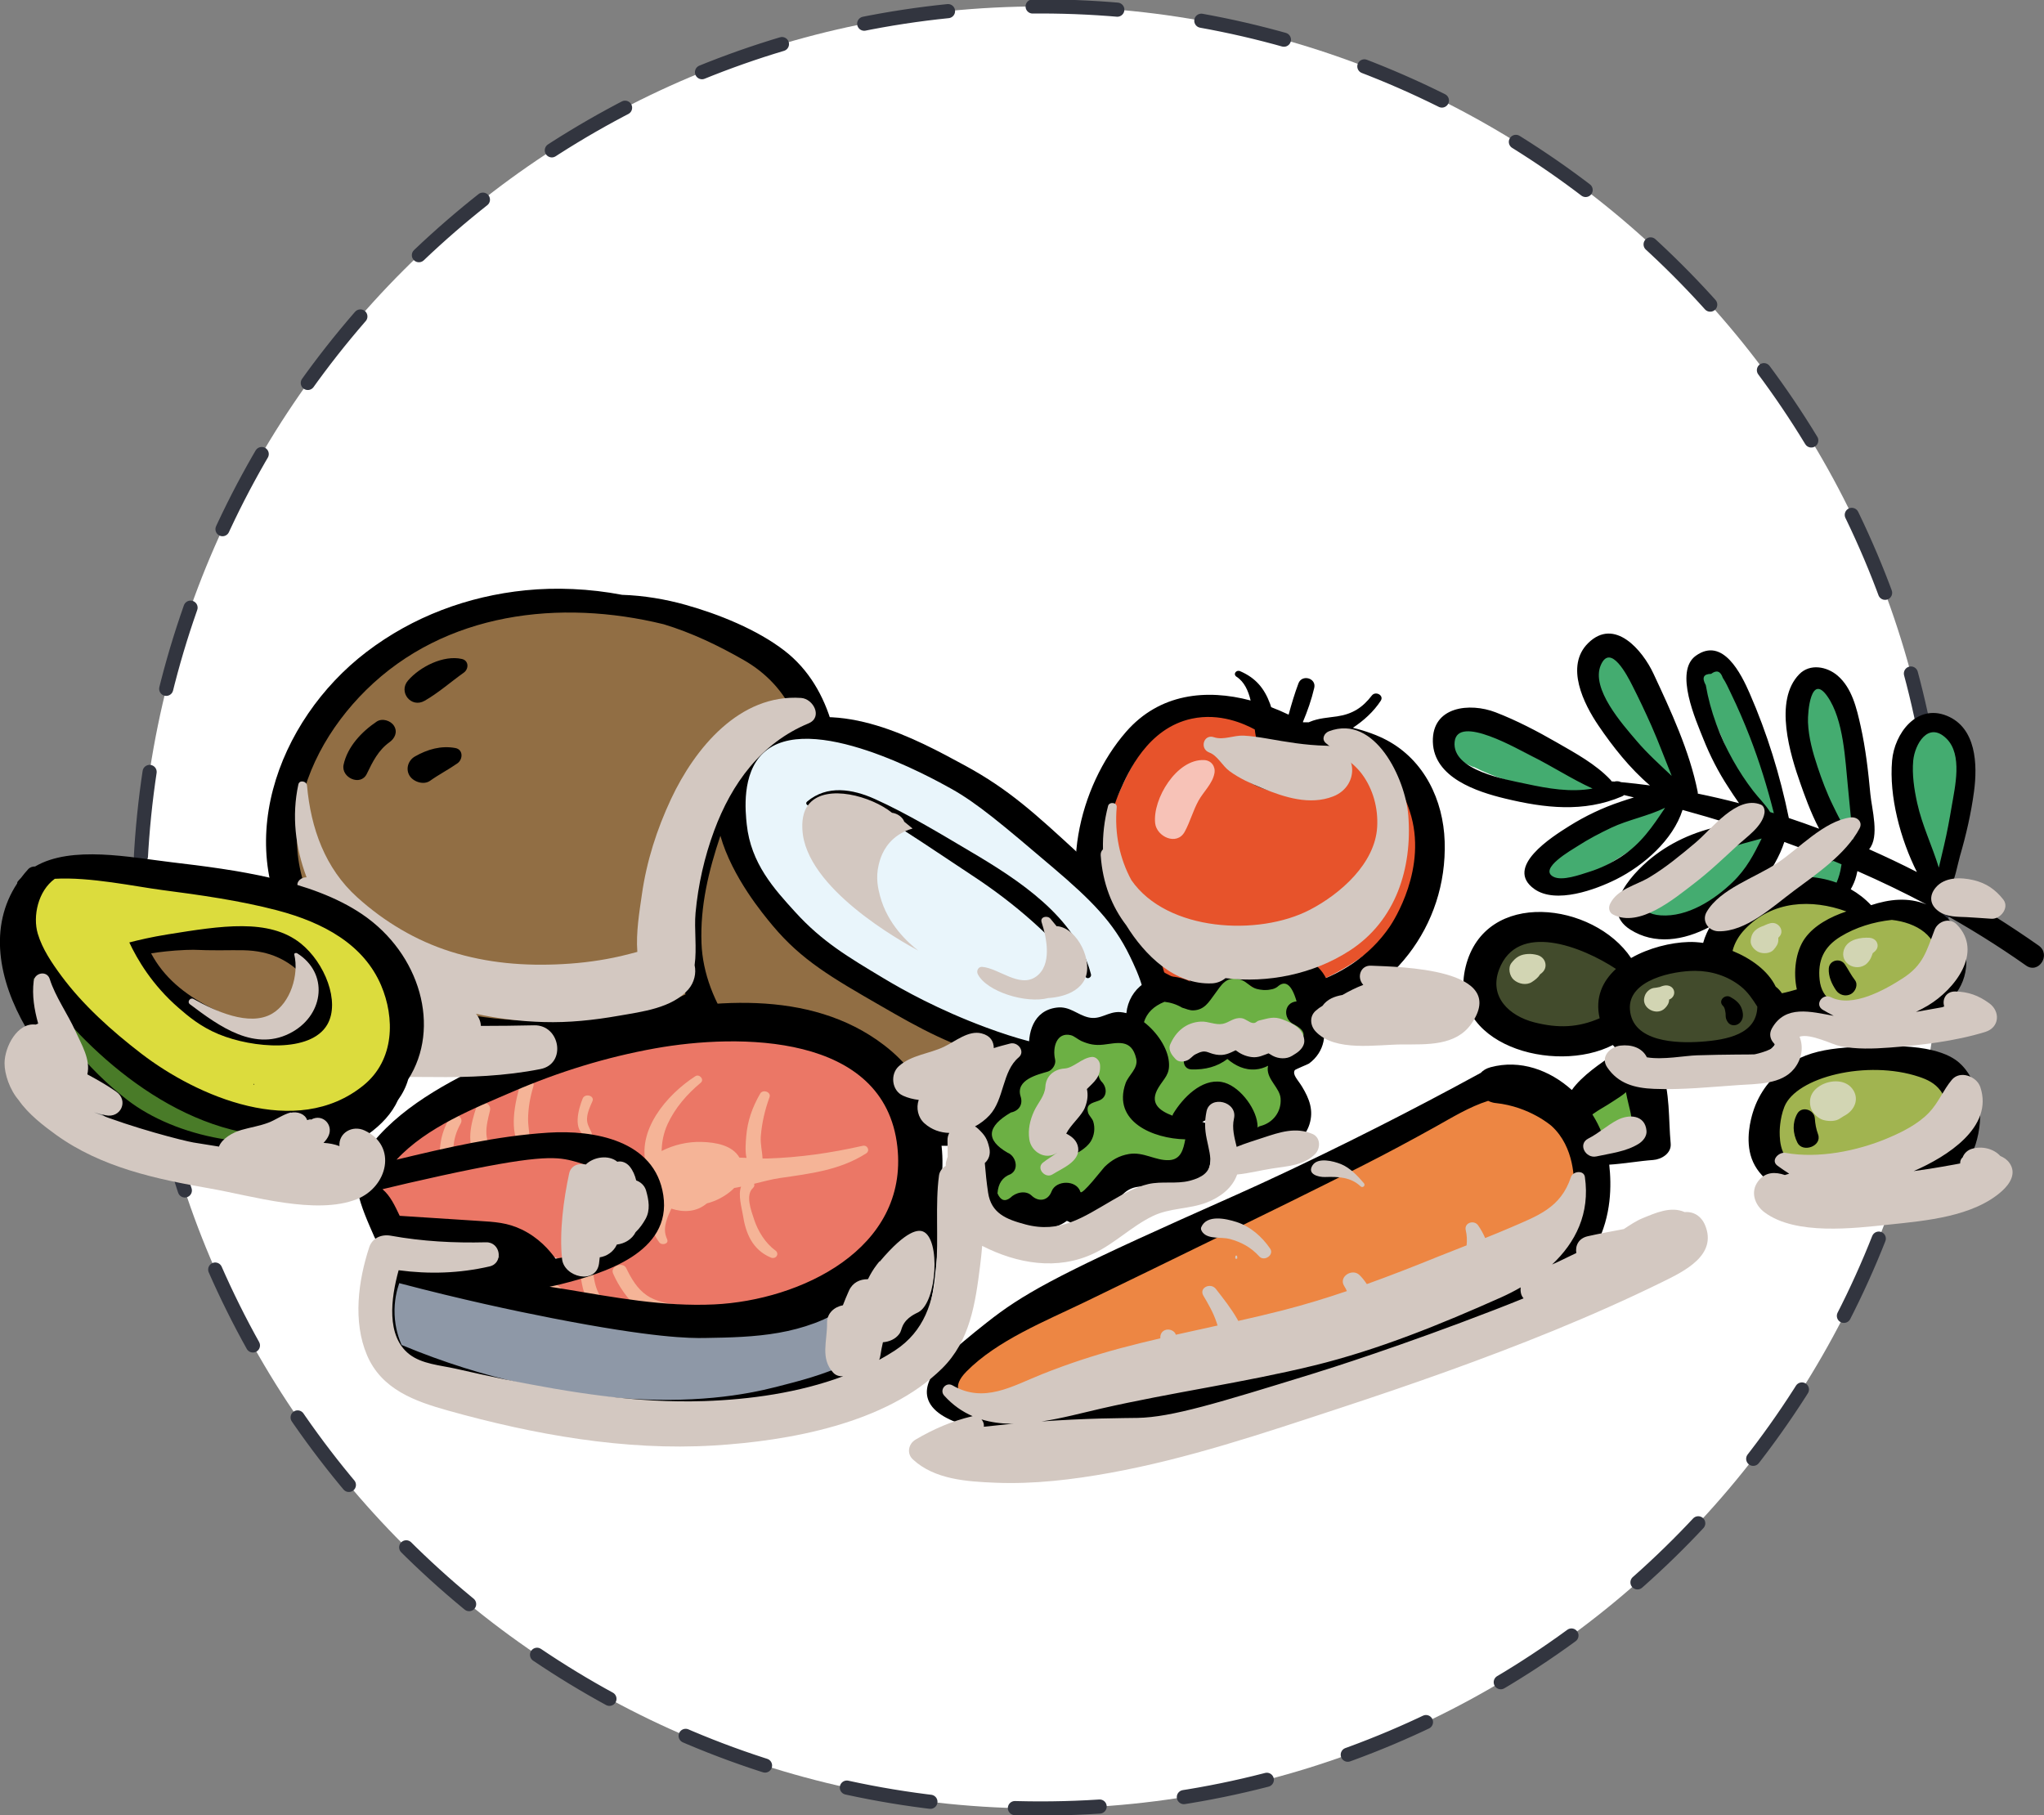 <?xml version="1.0" encoding="UTF-8"?>
<!-- Created with Inkscape (http://www.inkscape.org/) -->
<svg width="183.84mm" height="163.25mm" version="1.1" viewBox="0 0 183.84 163.25" xmlns="http://www.w3.org/2000/svg">
 <rect x="0" y="0" width="183.84" height="163.25" fill="#808080" stroke="none"/>
 <defs>
  <clipPath id="clipPath1450">
   <path d="m1077.9 702.78h138.59v-96.67h-138.59z"/>
  </clipPath>
  <clipPath id="clipPath1466">
   <path d="m1099.9 617.41h244.75v-105.42h-244.75z"/>
  </clipPath>
  <clipPath id="clipPath1482">
   <path d="m1151.5 585.66h22.31v-30.362h-22.31z"/>
  </clipPath>
  <clipPath id="clipPath1498">
   <path d="m1270.7 611.26h18.15v-30.22h-18.15z"/>
  </clipPath>
  <clipPath id="clipPath1514">
   <path d="m1306.6 621.25h34.34v-11.169h-34.34z"/>
  </clipPath>
  <clipPath id="clipPath1530">
   <path d="m1213 678.42h29.56v-40.066h-29.56z"/>
  </clipPath>
  <clipPath id="clipPath1546">
   <path d="m1257.6 646.97h28.02v-21.077h-28.02z"/>
  </clipPath>
  <clipPath id="clipPath1562">
   <path d="m1289.1 694.98h78.53v-64.993h-78.53z"/>
  </clipPath>
  <clipPath id="clipPath1578">
   <path d="m1315.2 693.14h37.84v-16.504h-37.84z"/>
  </clipPath>
  <clipPath id="clipPath1594">
   <path d="m1240.2 581.91h203.53v-79.227h-203.53z"/>
  </clipPath>
  <clipPath id="clipPath1610">
   <path d="m1342.6 584.9h13.64v-6.784h-13.64z"/>
  </clipPath>
  <clipPath id="clipPath1626">
   <path d="m1314.6 570.1h17.88v-10.168h-17.88z"/>
  </clipPath>
  <clipPath id="clipPath1642">
   <path d="m1323.3 560.65h0.53v-0.84h-0.53z"/>
  </clipPath>
  <clipPath id="clipPath1658">
   <path d="m1411.9 596.07h16.14v-10.231h-16.14z"/>
  </clipPath>
  <clipPath id="clipPath1674">
   <path d="m1455.5 606.67h65.88v-39.166h-65.88z"/>
  </clipPath>
  <clipPath id="clipPath1690">
   <path d="m1417.5 645.98h99.92v-42.923h-99.92z"/>
  </clipPath>
  <clipPath id="clipPath1706">
   <path d="m1500.6 656.77h18.91v-10.304h-18.91z"/>
  </clipPath>
  <clipPath id="clipPath1722">
   <path d="m1443 672.31h39.67v-29.033h-39.67z"/>
  </clipPath>
  <clipPath id="clipPath1738">
   <path d="m1418.6 675.99h39.61v-29.338h-39.61z"/>
  </clipPath>
  <clipPath id="clipPath1754">
   <path d="m1342.6 634.51h42.87v-20.439h-42.87z"/>
  </clipPath>
  <clipPath id="clipPath1794">
   <path d="m1056.6 637.74h33.12v-22.056h-33.12z"/>
  </clipPath>
  <clipPath id="clipPath1810">
   <path d="m1009.8 632.52h96.98v-59.103h-96.98z"/>
  </clipPath>
 </defs>
 <g transform="translate(-225.91 -100.17)">
  <g transform="matrix(.353 0 0 -.353 400.54 181.79)">
   <path d="m0 0c0-126.8-102.79-229.58-229.58-229.58-126.79 0-229.58 102.78-229.58 229.58 0 126.79 102.78 229.58 229.58 229.58 126.79 0 229.58-102.79 229.58-229.58" fill="#fff"/>
   <path d="m0 0c0-126.8-102.79-229.58-229.58-229.58-126.79 0-229.58 102.78-229.58 229.58 0 126.79 102.78 229.58 229.58 229.58 126.79 0 229.58-102.79 229.58-229.58z" fill="none" stroke="#32353f" stroke-dasharray="21.6, 21.6" stroke-linecap="round" stroke-linejoin="round" stroke-miterlimit="10" stroke-width="3.6"/>
  </g>
  <g transform="matrix(.353 0 0 -.353 353.29 180.36)">
   <path d="m0 0c1.635 4.344 1.903 8.543 1.924 8.9 0.122 2.17 0.38 7.918-2.647 13.95-3.248 6.475-8.5 9.721-13.216 12.638-3.257 2.016-6.172 3.722-9.442 4.529-9.728 2.425-21.954 6.231-32.056 5.049-10.758-1.262-16.026-10.348-20.062-19.415-1.972-4.421-8.459-16.63-3.274-30.538 5.399-14.456 19.089-19.692 22.484-20.853 14.025-4.799 26.137 0.556 32.363 3.306 2.364 1.05 18.68 8.498 23.926 22.434" fill="#e7532b"/>
  </g>
  <g transform="matrix(.353 0 0 -.353 334.7 189.1)">
   <path d="m0 0c-4.028 0.902-12.28 2.747-18.763 9.862-10.729 11.788-8.893 29.582-4.054 40.571 2.046 4.646 7.021 15.941 18.251 18.366 7.23 1.562 13.474-1.331 16.084-2.744 0.031-0.267 0.066-0.532 0.103-0.78 0.38-2.479 0.858-4.837 1.829-6.943-2.044 0.519-4.065 1.191-5.9 2-2.132 0.938-4.315-1.138-2.636-3.133 2.995-3.578 6.714-6.007 11.347-6.919 4.082-0.8 8.845-1.513 11.714 2.032 1.017 1.253 0.124 3.162-1.055 3.897-1.076 0.672-2.21 0.941-3.369 1.051 0.862 0.997 1.647 2.069 2.587 3.01 1.793 0.374 9.297 1.737 16.202-2.777 5.768-3.775 7.726-9.446 8.659-12.268 4.752-14.431-4.261-28.18-5.054-29.345-10.422-15.398-31.035-19.21-45.945-15.88m59.899 37.547c-0.344 10.513-5.187 20.675-14.74 25.773-2.406 1.286-5.417 2.368-8.646 3.168 2.772 1.834 5.256 4.074 7.094 6.877 0.915 1.392-1.319 2.573-2.269 1.338-2.387-3.104-4.941-4.718-8.822-5.303-2.452-0.366-4.717-0.434-7.036-1.421-0.06-0.03-0.127-0.061-0.189-0.087-0.471 0-0.95 0.011-1.419-6e-3 -0.034 0.017-0.071 0.039-0.105 0.057 1.186 2.821 2.202 5.709 2.902 8.716 0.58 2.498-3.126 3.523-4.022 1.15-0.978-2.612-1.775-5.285-2.506-7.978-1.449 0.7-2.941 1.332-4.445 1.909-0.087 0.277-0.169 0.553-0.273 0.829-1.478 4.005-3.668 6.61-7.634 8.339-1.006 0.436-1.908-0.775-0.904-1.429 1.967-1.276 2.977-3.542 3.574-6.038-11.314 3.009-23.217 1.779-31.715-7.955-12.199-13.978-17.737-37.933-7.662-54.374 11.076-18.056 34.754-23.866 54.404-18.778 20.675 5.352 35.118 23.506 34.413 45.213"/>
  </g>
  <g transform="matrix(.353 0 0 -.353 335.14 169.71)">
   <path d="m0 0c0.303 1.732-0.816 3.25-2.638 3.334-6.992 0.316-13.155-9.912-12.471-16.1 0.377-3.427 5.524-5.84 7.534-2.159 1.388 2.541 2.102 5.343 3.496 7.876 1.272 2.312 3.616 4.389 4.079 7.049" fill="#f7c2b7"/>
  </g>
  <g transform="matrix(.353 0 0 -.353 292.42 158.49)">
   <path d="m0 0c-21.082 14.903-52.825 14.027-75.987 4.794-21.596-8.609-40.71-29.472-39.035-54.075 0.87-12.77 6.944-25.098 17.35-32.715 2.729-1.999 5.73-3.577 8.893-4.868 8.548-13.59 31.353-11.619 45.382-9.825 9.056 1.16 17.948 3.466 26.21 7.101 0.985-0.174 2.012-0.147 3.016 0.146 8.692 2.527 15.687 7.882 20.243 15.666 1.959 2.224 3.633 4.493 4.901 6.574 13.547 22.208 10.857 51.773-10.973 67.202" fill="#916e44"/>
  </g>
  <g transform="matrix(.353 0 0 -.353 285.13 190.56)">
   <path d="m0 0c-13.219-3.941-28.271-4.876-41.95-3.406-13.532 1.445-26.762 6.381-36.668 15.908-8.959 8.6-14.37 20.28-13.377 32.83 1.046 13.308 8.13 25.65 17.493 34.89 20.146 19.877 49.401 23.259 75.855 16.777 7.158-2.175 13.827-5.374 20.334-9.091 11.977-6.836 16.572-18.739 16.374-32.146-0.345-23.56-14.559-48.757-38.061-55.762m32.124 90.264c-6.978 5.384-16.773 9.33-25.237 11.694-5.026 1.41-10.617 2.368-16.149 2.544-8.3 1.591-16.866 1.936-24.606 1.153-14.726-1.483-28.728-6.712-40.511-15.705-22.968-17.528-35.036-50.742-16.617-75.824 19.365-26.362 54.776-29.61 84.694-24.28 29.336 5.227 49.16 29.685 52.24 58.823 1.558 14.7-1.448 32.058-13.814 41.595"/>
  </g>
  <g transform="matrix(.353 0 0 -.353 267.45 159.44)">
   <path d="m0 0c-4.675 1.062-10.684-1.982-13.725-5.505-2.51-2.893 0.787-7.114 4.23-5.154 3.487 1.99 6.697 4.831 9.979 7.164 1.316 0.933 1.332 3.08-0.484 3.495"/>
  </g>
  <g transform="matrix(.353 0 0 -.353 266.86 167.45)">
   <path d="m0 0c-3.657 0.662-7.086-0.331-10.284-2.153-1.71-0.977-2.436-3.186-1.366-4.904 0.97-1.574 3.597-2.446 5.221-1.294 2.25 1.606 4.707 2.856 6.967 4.443 1.43 1.002 1.527 3.528-0.538 3.908"/>
  </g>
  <g transform="matrix(.353 0 0 -.353 261.35 165.46)">
   <path d="m0 0c-0.842 1.361-3.022 2.035-4.426 1.092-3.788-2.545-7.437-6.372-8.427-10.98-0.708-3.294 4.331-5.59 5.91-2.344 1.49 3.075 2.914 6.02 5.781 8.069 1.357 0.966 2.134 2.599 1.162 4.163"/>
  </g>
  <g transform="matrix(.353 0 0 -.353 324.56 195.11)">
   <path d="m0 0c-3.962 0.522-7.911-0.195-11.797-1.083-7.378 3.64-14.39 7.532-22.09 10.602-7.984 3.179-16.298 5.842-23.997 9.687-13.397 6.695-23.597 21.453-32.038 33.199-0.074 0.099-0.148 0.164-0.22 0.253 3e-3 0.024 3e-3 0.045 0.011 0.067 1.171 6.963-9.077 9.717-11.179 2.895-0.367-1.187-0.591-2.397-0.754-3.601-4.267-22.407-0.33-46.477 19.989-59.971 9.348-6.213 20.691-8.848 31.794-9.179 6.361-0.187 12.66 0.453 18.921 1.518 10.154-5.667 23.55 2.721 32.422 7.957 2.952 1.741 2.889 7.142-1.062 7.656" fill="#916e44"/>
  </g>
  <g transform="matrix(.353 0 0 -.353 328.26 185.76)">
   <path d="m0 0c-2.667 5.72-5.592 11.266-9.547 16.207-8.186 10.217-20.916 16.204-31.576 23.493-7.595 5.195-19.554 14.072-30.136 14.028-4.646 2.242-9.652 3.472-15.031 2.716-11.423-1.608-18.397-11.461-15.919-22.782 2.31-10.533 11.98-21.287 19.179-28.972 16.299-17.405 40.026-24.68 62.442-30.454 9.715-2.501 24.988-3.332 25.719 10.618 0.275 5.3-2.97 10.517-5.131 15.146" fill="#e9f5fb"/>
  </g>
  <g transform="matrix(.353 0 0 -.353 314.87 200.36)">
   <path d="m0 0c-7.742-1.476-16.082-0.74-23.838 0.333-8.027 1.107-16.2 2.911-23.618 6.245-13.754 6.179-25.25 21.662-25.819 36.896-0.365 9.542 1.844 18.567 4.814 27.392 2.986-10.525 10.921-20.018 13.31-22.88 7.395-8.84 15.069-13.257 27.643-20.503 9.44-5.433 18.431-10.619 31.347-13.739 5.498-1.329 13.7-3.312 21.43-3.545-1.069-0.596-2.144-1.182-3.228-1.75-6.919-3.63-14.318-6.965-22.041-8.449m-9.703 82.891c6.711-3.734 13.153-9.213 26.035-20.164 9.784-8.318 15.386-13.971 19.513-22.488 2.03-4.196 6.336-13.071 2.486-18.596-1.088-1.564-3.084-3.22-8.488-4.328-6.56-1.339-14.745-1.181-30.606 4.711-12.16 4.516-21.111 9.532-26.02 12.474-9.244 5.547-15.745 9.399-22.559 16.879-5.456 5.986-11.344 12.439-12.402 22.383-0.339 3.207-1.367 12.877 4.162 18.15 11.696 11.148 43.18-6.403 47.879-9.021m53.149-43.004c-1.313 4.009-4.425 11.512-20.784 26.572-10.968 10.097-17.633 16.229-28.754 22.283-12.679 6.893-31.575 17.167-48.43 9.859-2.422-1.042-9.961-4.314-13.383-11.848-0.155-0.343-0.281-0.688-0.416-1.035-6.845-8.004-9.21-20.519-10.803-30.247-2.329-14.263 0.483-26.492 8.686-38.351 8.274-11.965 19.246-18.271 33.249-21.768 12.987-3.233 28.656-5.215 41.71-1.394 7.5 2.194 14.251 6.673 21.034 10.441 4.339 2.413 10.331 5.116 14.431 8.88 1.202 0.778 2.278 1.725 3.173 2.867 5.671 7.267 1.828 19.02 0.287 23.741"/>
  </g>
  <g transform="matrix(.353 0 0 -.353 298.5 172.27)">
   <path d="m0 0c5.084 4.299 11.578 3.232 17.31 0.642 8.271-3.742 16.448-8.705 24.27-13.333 12.186-7.201 27.013-16.69 30.759-31.337 0.181-0.698-0.817-1.317-1.312-0.721-8.504 10.364-17.79 18.591-28.978 25.943-5.879 3.857-11.688 7.839-17.611 11.617-7.162 4.565-14.833 10.123-23.642 6.215-0.585-0.264-1.412 0.448-0.796 0.974"/>
  </g>
  <g transform="matrix(.353 0 0 -.353 342.93 191.7)">
   <path d="m0 0c-0.124 0.05-0.437 0.209-0.827 0.375 0.438 0.432 0.88 0.859 1.314 1.302 2.328 2.328 0.353 5.49-1.876 6.733-1.909 1.07-3.657 1.536-5.893 1.234-0.502-0.065-4.239-1.341-5.308-1.866-2.221 3.647-8.382 5.237-9.846 0.127-0.895-3.122-5.973-1.845-8.214-1.911-2.805-0.085-5.447-0.661-7.645-2.483-2.291-1.905-3.428-4.738-3.439-7.623-4.781-0.98-8.804-0.605-13.534 0.517-2.382 0.563-4.756 0.965-7.094-0.134-3.435-1.617-3.33-4.096-4.69-7.048-1.273-2.747-3.799-2.866-5.907-5.154-1.908-2.067-1.262-4.857-2.647-6.683-1.79-2.352-4.787-2.617-5.789-5.968-0.775-2.583-0.126-5.375 1.692-7.346 0.909-0.979 2.039-1.701 3.28-2.218-0.84-1.46-1.752-2.88-2.612-4.296-2.857-4.739 3.896-9.787 8.218-7.853 3.736 1.671 6.489-0.289 10.272 0.091 3.055 0.306 5.694 2.035 7.664 4.274 2.162 2.465 2.712 6.199 5.766 7.247 3.19 1.092 9.291-0.6 12.43-1.357 4.992-1.204 8.459 5.079 5.474 8.89-3.722 4.746 0.88 10.703 6.387 11.364 2.248 0.275 4.245 0.061 6.227 0.427 1.196-2.453 2.639-4.894 2.892-7.462 0.463-4.866 8.716-5.085 9.19-0.098 0.23 2.466 0.219 4.705-0.422 7.114-0.54 2.009-2.802 5.011-2.077 6.258 0.694 1.211 4.382 1.943 5.663 2.842 1.867 1.318 2.995 2.781 3.85 4.9 0.91 2.256-0.175 4.915-2.499 5.805" fill="#6cb044"/>
  </g>
  <g transform="matrix(.353 0 0 -.353 341.02 194.81)">
   <path d="m0 0c0.128 0.577 0.134 1.197-0.026 1.863-0.479 2.026-2.523 2.652-4.249 1.697-0.961-0.528-1.662-1.472-2.789-1.609-1.571-0.194-2.885 1.222-3.862 2.27-1.186 1.262-3.699 1.774-4.861 0.077-1.645-2.401-3.82-4.008-6.759-4.36-2.515-0.294-2.621-4.245 0.025-4.326 3.512-0.11 6.591 0.691 9.16 2.66 2.019-1.722 4.427-2.895 7.222-2.658 1.046 0.088 2.151 0.412 3.144 0.933-0.044-0.222-0.083-0.446-0.095-0.678-0.107-2.907 3.06-4.965 3.28-7.611 0.289-3.517-2.047-6.291-5.108-7.063-0.377-0.091-0.607-0.248-0.755-0.408 0.01 0.261 0 0.613-0.061 1.109-0.494 4.144-4.821 9.79-9.122 10.521-5.143 0.877-9.888-4.105-12.298-8.073-0.104-0.169-0.157-0.342-0.201-0.519-3.419 1.301-5.942 3.228-3.587 7.128 1.521 2.52 3.001 3.351 2.671 6.632-0.337 3.486-3.002 7.518-6.344 10.074 0.713 2.334 2.448 4.066 5.223 5.181 1.635-0.186 3.136-0.688 4.505-1.499 0.964-0.258 1.831-0.733 2.891-0.683 2.78 0.126 3.874 2.076 5.36 4.086 1.77 2.39 2.982 4.883 6.765 3.693 1.367-0.435 2.45-1.91 3.934-2.303 1.12-0.296 2.411-0.42 3.564-0.156 0.638 0.071 1.213 0.293 1.73 0.66 2.025 1.86 3.662 0.63 4.909-3.689-3.342-0.328-3.455-4.441-0.798-5.795 6.196-3.158-0.298-5.741-3.468-7.154m-28.228-27.508c-3.455-0.16-6.511 2.188-10.209 1.564-2.492-0.414-4.424-1.531-6.242-3.302-0.412-0.398-5.802-7.427-6.14-6.335-0.964 3.092-6.227 3.036-7.336 0.11-0.94-2.467-3.346-2.735-5.096-1.065-1.533 1.468-4.135 0.765-5.43-0.569-1.376-1.056-2.465-0.675-3.257 1.126 0.164 2.514 1.269 4.141 3.331 4.901 2.272 1.246 1.335 4.651-0.755 5.466-5.619 3.241-5.335 6.66 0.843 10.246 2.06 0.421 3.128 2.045 2.475 4.076-1.381 4.285 4.456 5.616 6.914 6.342 1.166 0.346 2.155 1.863 1.87 3.08-0.724 3.083 0.396 7.08 4.034 6.195 0.787-0.187 1.845-1.113 2.624-1.464 1.97-0.873 3.503-1.173 5.613-0.943 3.409 0.37 7.23 1.684 8.398-3.58 0.561-2.507-1.988-4.179-2.718-6.271-3.418-9.76 7.024-14.117 15.213-14.273-0.483-2.569-1.106-5.161-4.132-5.304m35.645 24.605c4.023 2.936 4.896 7.964 2.753 11.754 3.528 3.066 3.5 9.074-0.568 12.925-2.398 2.266-5.999 3.806-9.359 3.206-1.076-0.188-3.564-2.19-4.334-2.128-1.277 0.105-3.696 2.603-5.365 3.002-3.802 0.904-7.426-0.587-10.236-3.159-1.141-1.046-1.836-2.452-2.919-3.507-0.643-0.471-0.667-0.902-0.077-1.285-0.873 0.479-1.79 0.824-2.756 1.034-7.251 1.756-13.007-2.707-13.656-8.991-0.517 0.129-1.041 0.238-1.557 0.271-3.17 0.205-5.008-2.111-8.163-1.342-2.85 0.693-4.712 2.878-7.967 2.493-6.07-0.712-7.6-6.538-7.03-11.663-4.889-1.888-8.785-5.01-8.605-10.107-7.713-3.316-9.202-12.371-3.695-18.079-3.212-3.241-4.68-7.953-1.72-12.274 2.917-4.259 8.129-5.027 12.297-3.018 3.705-1.817 8.084-1.579 11.284 0.794 1.091-0.567 2.361-0.898 3.819-0.905 5.9-0.028 7.104 4.752 10.794 8.003 5.003 4.412 11.662-1.833 17.536 1.229 5.483 2.862 4.274 8.223 5.039 13.387 0.266 1.771-1.122 3.083-2.692 3.496 0.57 0.276 1.176 0.586 1.908 0.967 2.358 1.724 2.882 1.984 1.585 0.785 0.916-1.088 1.485-2.318 1.713-3.689 1.203-3.579 1.362-6.407 5.572-7.503 5.971-1.564 14.667 2.909 16.526 8.81 1.119 3.554-7e-3 6.511-1.866 9.584-1.124 1.854-2.508 3.038-1.886 4.211 0.126 0.232 3.394 1.529 3.625 1.699"/>
  </g>
  <g transform="matrix(.353 0 0 -.353 324.96 197.43)">
   <path d="m0 0c-0.325 0.42-0.556 0.884-0.684 1.407-1.06 2.7-5.17 1.131-4.338-1.662 0-0.013 6e-3 -0.032 6e-3 -0.046-2.838-1.22-5.361-3.208-5.492-6.602-0.034-0.734 0.044-1.398 0.266-2.088 0.102-0.336 1.396-2.136 1.406-2.302 0.045-1.22-2.739-2.316-3.369-3.744-0.684-1.536 0.193-3.222 1.663-3.867 2.435-1.077 6.679 1.634 7.88 3.633 0.9 1.501 1.136 3.344 0.614 5.024-0.25 0.804-1.102 1.523-1.305 2.239-0.615 2.163 0.818 2.417 2.673 3.071 2.346 0.824 2.21 3.473 0.68 4.937"/>
  </g>
  <g transform="matrix(.353 0 0 -.353 401.25 166.6)">
   <path d="m0 0c-0.85 1.852-3.481 2.396-5.253 2.008-9.343-2.039-4.948-15.993-1.9-24.23-0.293-4.31-0.104-8.463 2.351-11.971 0.655-0.931 2.343-1.155 2.941 0 2.79 5.384 1.974 12.782 3.343 18.758 1.354 5.916 1.046 9.907-1.482 15.435" fill="#44ac70"/>
  </g>
  <g transform="matrix(.353 0 0 -.353 393.65 175.31)">
   <path d="m0 0c-1.676 7.304-1.747 13.813-2.117 21.188-0.288 5.701-2.436 10.356-5.151 15.297-1.763 3.2-7.431 2.58-8.323-1.022-2.522-10.249 1.599-21.662 6.366-30.693 0.571-1.079 1.51-1.499 2.475-1.468 0.48-1.557 1.03-3.098 1.678-4.618 1.218-2.839 5.818-1.954 5.072 1.316" fill="#44ac70"/>
  </g>
  <g transform="matrix(.353 0 0 -.353 391.03 177.14)">
   <path d="m0 0c-1.022-1.211-0.783-1.647-2.239-1.14-1.44 0.498-2.755 0.885-4.306 0.676-2.839-0.381-5.095-3.073-3.547-5.837 0.452-0.807 1.588-1.178 2.458-0.939 0.533 0.148 1.013 0.326 1.469 0.518 0.389-6e-3 0.744-0.155 1.161-0.265 1.531-0.424 3.094-0.818 4.688-0.521 2.569 0.479 5.427 2.774 5.12 5.639-0.221 2.096-3.163 3.802-4.804 1.869" fill="#44ac70"/>
  </g>
  <g transform="matrix(.353 0 0 -.353 385 175.9)">
   <path d="m0 0c0.284 0.147 0.453 0.457 0.376 0.799-0.824 3.461-4.549 1.303-6.118-0.172-0.215-0.209-0.42-0.42-0.636-0.627-0.373 0.047-0.753 0.047-1.118-0.011-3.534-0.547-6.958-1.345-10.29-2.638-3.922-1.528-7.398-4.417-11.482-5.392-2.357-0.48-3.074-2.272-2.685-3.938-0.058-0.037-0.12-0.071-0.188-0.105-3.021-1.862-2.185-5.714 0.95-6.814 8.567-3.031 14.263-1.079 20.414 5.213 2.499 2.551 4.987 5.09 7.262 7.848 1.111 1.348 2.873 3.034 3.484 4.731 0.602 1.694 0.478 1.309 0.031 1.106" fill="#44ac70"/>
  </g>
  <g transform="matrix(.353 0 0 -.353 385.74 173.06)">
   <path d="m0 0c-1.367 6.231-3.588 12.184-5.58 18.232-1.774 5.372-3.227 12.372-6.646 16.956-2.35 3.15-7.504 2.169-7.821-1.996-0.158-2.047 0.817-3.409 1.705-5.21 1.89-3.836 3.584-7.762 5.241-11.7 2.485-5.89 4.929-11.818 7.032-17.854 1.248-3.582 6.906-2.253 6.069 1.572" fill="#44ac70"/>
  </g>
  <g transform="matrix(.353 0 0 -.353 376.91 169.16)">
   <path d="m0 0c-5.916 8.716-6.762 20.138-14.57 27.685-2.405 2.329-6.325 1.136-7.432-1.843-1.524-4.131 0.263-7.534 2.966-10.659 3.274-3.785 5.454-8.251 8.718-12.037 0.699-0.809 1.607-1.01 2.455-0.809 1.14-1.85 2.312-3.674 3.731-5.329 1.809-2.111 5.785 0.551 4.132 2.992" fill="#44ac70"/>
  </g>
  <g transform="matrix(.353 0 0 -.353 375.64 172.31)">
   <path d="m0 0c-1.937 0.606-3.033-0.374-4.599-1.383-3.301-2.127-6.527-4.025-10.197-5.454-3.358-1.31-6.733-2.592-10.138-3.78-2.67-0.935-5.181-1.371-6.62-4.068-0.514-0.96-0.601-2.038 0-2.988 3.82-6.052 11.615-1.382 16.147 1.22 3.161 1.809 6.167 3.732 9.137 5.847 1.218 0.864 2.419 1.74 3.557 2.71 0.422 0.366 2.337 2.075 2.815 2.754 0.824 0.219 1.547 0.738 1.713 1.646 0.025 0.13 0.044 0.253 0.066 0.381 0.265 1.462-0.431 2.666-1.881 3.115" fill="#44ac70"/>
  </g>
  <g transform="matrix(.353 0 0 -.353 369.33 170.56)">
   <path d="m0 0c-10.358 3.437-20.069 8.569-29.176 14.528-4.656 3.046-10.793-3.774-6.315-7.69 1.554-1.36 2.236-1.873 4.137-2.696 0.26-0.108 0.517-0.189 0.775-0.247 9.502-4.807 19.332-5.783 30.11-7.106 2.009-0.246 2.226 2.633 0.469 3.211" fill="#44ac70"/>
  </g>
  <g transform="matrix(.353 0 0 -.353 400.49 186.12)">
   <path d="m0 0c-1.396 10.628-11.868 12.853-20.646 9.592-0.515 0.804-1.217 1.459-2.089 1.823-9.258 3.885-24.942 3.4-29.98-7.293-2.25-4.775 1.692-9.348 5.275-12.296 2.159-1.779 4.707-2.959 7.482-3.264 2.912-0.321 6.957 2.139 8.916-0.132 2.055-2.37 4.984-2.397 7.358-1.154 2.667-2.135 7.165-2.415 10.496-1.047 0.222 0.09 0.447 0.188 0.67 0.289 6.768 1.523 13.463 6.275 12.518 13.482" fill="#a1b450"/>
  </g>
  <g transform="matrix(.353 0 0 -.353 402.09 200.62)">
   <path d="m0 0c-0.491 4.328-3.074 7.425-6.496 9.101-0.762 1.1-1.835 2.05-3.209 2.71-6.17 2.959-17.252 1.959-23.721 0.626-7.476-1.539-14.634-6.296-15.89-14.294-1.436-9.112 5.535-14.728 13.649-16.752 11.907-2.97 37.598 1.6 35.667 18.609" fill="#a1b450"/>
  </g>
  <g transform="matrix(.353 0 0 -.353 381.78 187.63)">
   <path d="m0 0c-2.614 1.129-5.456 1.504-8.354 1.459-0.807 0.152-1.619 0.25-2.401 0.276-2.615 0.105-5.252-0.43-7.497-1.582-1.289-0.263-2.557-0.54-3.772-0.788-2.046-0.418-3.628-1.42-4.748-2.734-6e-3 0-0.011 0-0.011 3e-3 0.304 0.638 0.427 1.38 0.165 2.041-0.8 1.983-2.068 3.585-3.953 4.656-1.002 0.573-2.2 0.957-3.361 1.022-0.488 0.404-0.993 0.804-1.543 1.179-4.465 3.057-10.472 4.421-15.802 3.283-11.945-2.541-13.325-15.568-3.427-21.868 4.806-3.053 10.539-3.5 16.1-3.247 3.422 0.154 8.54-0.304 12.14 1.268 0.615-0.694 1.351-1.308 2.215-1.817 1.335-0.785 2.728-0.987 4.023-0.769 1.372-0.667 2.915-1.086 4.499-1.191 1.34-0.401 2.728-0.671 4.087-0.811 5.643-0.584 13.605-0.983 17.351 4.175 4.253 5.842 0.231 12.873-5.711 15.445" fill="#424b2c"/>
  </g>
  <g transform="matrix(.353 0 0 -.353 400.29 178.21)">
   <path d="m0 0c-1.693 5.544-4.263 10.772-5.517 16.493-0.76 3.465-1.335 7.23-1.004 10.797 0.392 4.121 3.815 10.142 8.456 5.606 4.179-4.093 2.172-12.346 1.342-17.297-0.547-3.269-1.151-6.522-1.9-9.745-0.126-0.519-0.753-3.276-1.377-5.854m-0.51-24.247c-0.858-8.357-14.006-11.553-20.775-11.405-4.659 0.101-8.551 2.006-9.084 7.071-0.525 4.93 1.089 8.418 5.314 11.004 3.848 2.363 8.424 3.771 13.083 4.263 6.12-0.684 12.165-4.031 11.462-10.933m-33.571 6.29c-2.429-3.347-3.057-8.704-2.095-13.067-1.256-0.366-2.531-0.728-3.803-0.983-0.417 0.622-0.932 1.197-1.579 1.685-1.967 4.08-6.295 7.179-10.997 9.106 0.477 1.984 1.587 3.889 3.15 5.522 6.993 7.316 16.997 7.767 25.851 4.535-4.109-1.371-8.181-3.554-10.527-6.798m-26.563-26.401c-5.984-0.416-17.494-0.182-18.064 8.259-0.514 7.561 11.101 9.807 16.593 9.802 4.219-8e-3 8.312-1.3 11.636-3.936 1.834-1.459 3.039-3.299 4.235-5.18-0.13-7.018-7.667-8.478-14.4-8.945m-42.482 4.953c-6.265 1.617-11.536 6.436-8.927 13.41 4.646 12.391 21.169 5.887 29.792 0.191-3.432-3.127-5.375-7.325-4.153-12.573-5.405-2.356-10.487-2.626-16.712-1.028m32.246 27.246c-2.792 0.198-5.049 1.232-3.055 4.206 0.931 1.386 2.123 2.628 3.331 3.771 2.317 2.189 4.956 3.901 7.766 5.38 5.487 2.889 11.677 4.639 17.704 6.224-1.968-4.003-3.87-7.72-7.373-11.096-4.723-4.557-11.539-8.972-18.373-8.485m18.431 39.538c-3.307 5.908-5.775 12.432-6.926 19.122-1.053 1.894-0.602 2.851 1.362 2.877 1.392 1.047 2.385 0.712 2.966-1.011 0.807-1.194 1.432-2.637 2.058-3.923 1.764-3.64 3.367-7.354 4.834-11.123 2.46-6.355 4.471-12.851 6.125-19.451-0.314 0.095-0.632 0.191-0.95 0.288-1.201 1.957-2.889 3.529-4.344 5.429-1.895 2.468-3.601 5.072-5.125 7.792m20.167-23.494c-0.501-0.226-0.999-0.45-1.5-0.685-3.078-1.432-7.776-3.217-9.255-6.489-0.025-0.057-0.032-0.104-0.051-0.156-0.802-0.232-1.6-0.49-2.377-0.791 2.803 3.467 4.955 7.205 6.096 10.775 2.376-0.856 4.732-1.745 7.087-2.654m5.428-2.17c0.689-0.28 1.373-0.585 2.068-0.871-0.044-0.199-0.075-0.393-0.101-0.571-0.206-1.422-0.61-2.791-1.166-4.095-2.677 0.963-5.514 1.475-8.375 1.536 0.447 0.309 0.893 0.615 1.351 0.883 1.952 1.155 4.023 2.391 6.223 3.118m-4.066 24.038c-1.218 3.649-2.256 7.418-2.415 11.278-0.108 2.683 0.745 12.643 4.959 6.59 4.168-5.985 4.505-16.137 5.226-23.12 0.372-3.497 0.634-6.999 1.047-10.486 0.131-1.072 0.184-2.023 0.351-2.865-2.05 1.947-4.522 7.279-5.238 8.725-1.56 3.175-2.815 6.521-3.93 9.878m10.177-26.631c5.96-2.612 11.834-5.434 17.61-8.504-4.722 1.92-9.497 1.34-14.129-0.181-1.538 1.645-3.286 2.99-5.172 4.062 0.618 1.083 1.114 2.228 1.418 3.44 0.081 0.35 0.184 0.754 0.273 1.183m-56.239 33.161c-3.595 4.223-11.762 13.333-9.132 19.344 2.475 5.669 6.799-2.812 7.97-5.118 1.741-3.422 3.385-6.896 4.947-10.411 1.847-4.18 3.421-8.485 5.141-12.725-3.057 2.884-6.187 5.688-8.926 8.91m-3.89-29.444c-2.551-1.667-5.322-3.013-8.233-3.917-2.272-0.713-6.866-2.417-9.109-1.235-3.837 2.032 4.628 6.796 6.181 7.802 2.762 1.784 5.655 3.297 8.628 4.707 4.174 1.977 9.399 2.968 13.664 5.062-3.191-4.781-6.1-9.138-11.131-12.419m-24.256 18.51c-4.997 1.077-18.975 3.358-18.241 10.69 0.723 7.209 16.535-2.102 19.679-3.645 5.2-2.553 10.174-5.849 15.47-8.24-5.545-1.013-11.353-8e-3 -16.908 1.195m130.55-41.191c-7.275 5.099-14.876 9.903-22.744 14.303 1.507 2.496 2.037 6.146 2.709 8.484 1.573 5.399 2.841 10.894 3.583 16.471 0.909 6.807 0.612 16.206-6.909 19.272-7.721 3.156-13.371-4.555-13.968-11.398-0.795-9.14 2.105-20.013 6.327-28.406-4.004 2.049-8.068 3.977-12.185 5.803 2.734 3.186 0.679 10.272 0.325 14.045-0.536 5.807-1.208 11.63-2.478 17.329-1.007 4.511-2.195 9.715-5.879 12.871-2.726 2.331-7.041 3.132-9.755 0.357-6.585-6.726-2.297-20.57 0.333-27.983 0.825-2.322 2.469-7.109 4.728-11.392-2.552 0.958-5.134 1.864-7.723 2.728-2.236 10.911-5.509 21.544-9.975 31.762-2.132 4.882-6.824 14.533-13.724 9.587-5.565-3.992 0.049-16.51 1.943-21.264 1.702-4.261 3.804-8.372 6.323-12.212 0.821-1.26 1.737-2.697 2.745-4.097-3.487 0.915-6.989 1.726-10.509 2.446 9e-3 0.162 0 0.322-0.033 0.496-2.06 10.345-6.839 20.609-11.284 30.123-2.728 5.836-9.846 14.397-16.611 7.737-5.972-5.876-1.12-15.527 2.646-21.059 3.591-5.282 7.968-10.868 13.1-15.216-2.461 0.334-4.933 0.614-7.406 0.844-0.486 0.239-1.058 0.315-1.653 0.14-0.247 0.02-0.483 0.042-0.726 0.06-0.076 0.134-0.163 0.268-0.278 0.391-3.75 3.985-8.947 6.799-13.66 9.507-5.015 2.884-10.211 5.607-15.615 7.693-6.553 2.532-16.227 1.549-15.984-7.541 0.245-9.112 11.219-12.707 18.429-14.438 10.026-2.416 20.017-3.612 29.751 0.549 0.226 0.099 0.401 0.218 0.549 0.343 0.831-0.2 1.66-0.404 2.495-0.602-1.153-0.347-2.268-0.721-3.324-1.072-4.654-1.552-9.052-3.647-13.212-6.257-4.213-2.649-16.676-10.448-8.809-16.023 5.486-3.882 15.624-0.122 20.855 2.497 6.965 3.489 14.458 10.005 16.884 17.67 4.163-1.143 8.294-2.351 12.39-3.63-6.887-1.082-13.454-3.465-19.241-7.775-5.001-3.722-14.97-13.678-6.476-19.079 6.167-3.926 13.572-2.876 20.336 0.741-0.286-0.513-0.57-1.047-0.828-1.596-0.394-0.851-0.698-1.698-0.929-2.542-1.32 0.187-2.581 0.266-3.736 0.229-4.544-0.134-10.104-1.497-14.625-4.083-9.478 14.196-37.223 17.839-42.158-2.227-4.893-19.889 22.721-27.56 37.505-19.939 6.214-7.348 18.435-7.531 27.608-6.283 5.636 0.761 11.544 2.661 14.698 7.757 0.782 1.252 1.396 2.734 1.753 4.27 2.023 0.402 3.999 1.197 5.813 2.47 2.954-3.21 7.482-4.547 11.9-4.863 11.103-0.789 29.203 4.991 28.262 18.906-0.324 4.815-3.027 9.139-6.922 11.832 7.581-4.174 14.979-8.765 22.185-13.843 3.184-2.241 6.485 2.79 3.184 5.107"/>
  </g>
  <g transform="matrix(.353 0 0 -.353 392.74 188.32)">
   <path d="m0 0c-0.976 1.254-1.669 2.688-2.554 4.005-1.168 1.73-3.953 1.072-4.09-1.043-0.132-2.025 0.746-3.953 1.858-5.587 0.829-1.217 2.485-1.659 3.793-0.935 1.146 0.632 1.903 2.399 0.993 3.56"/>
  </g>
  <g transform="matrix(.353 0 0 -.353 382.52 190.79)">
   <path d="m0 0c-0.493 1.198-1.686 2.102-2.806 2.694-1.428 0.756-3.156-1.019-1.859-2.265 0.483-0.463 0.525-1.087 0.646-1.733 0.053-0.258 0.043-0.394 0.043-0.718 1e-3 -0.669 0.168-1.104 0.511-1.653 0.664-1.032 2.057-1.103 2.952-0.354 1.248 1.046 1.084 2.648 0.513 4.029"/>
  </g>
  <g transform="matrix(.353 0 0 -.353 399.94 203.68)">
   <path d="m0 0c-3.464-4.923-8.811-6.189-13.967-7.407-3.195-0.758-9.815-2.228-16.81 0.624-2.233 0.909-6.271 2.573-7.932 6.465-0.826 1.938-0.836 3.941-0.848 5.061 0 0-0.03 3.379 1.192 6.463 3.023 7.625 21.168 12.063 34.333 7.65 2.068-0.691 4.027-1.608 5.429-3.505 3.14-4.252 1.573-11.125-1.397-15.351m9.363 18.274c-0.387 0.729-1.109 2.078-2.456 3.48-1.62 1.696-5.786 5.196-19.763 4.917-11.725-0.231-20.128-0.399-26.94-6.655-1.308-1.201-4.952-4.635-6.658-10.448-0.373-1.288-1.973-6.727-0.227-11.561 3.66-10.136 20.172-12.473 29.16-12.176 5.649 0.186 19.299 0.634 25.656 10.936 3.618 5.85 4.805 14.762 1.228 21.507"/>
  </g>
  <g transform="matrix(.353 0 0 -.353 389.43 202.2)">
   <path d="m0 0c-0.51 1.394-0.723 2.639-0.829 4.109-0.158 2.179-3.321 3.217-4.481 1.143-1.3-2.334-1.127-4.993 0.031-7.341 1.331-2.722 6.369-0.91 5.279 2.089"/>
  </g>
  <g transform="matrix(.353 0 0 -.353 385.13 183.21)">
   <path d="m0 0c-0.455-0.12-0.903-0.289-1.331-0.482-0.089-0.043-0.18-0.087-0.267-0.136-0.026-0.015-0.031-0.017-0.045-0.024-0.212-0.077-0.479-0.171-0.444-0.151-0.38-0.153-0.728-0.308-1.073-0.528-1.222-0.782-1.674-1.674-1.83-3.085-0.143-1.304 1.035-2.537 2.124-2.973 1.135-0.45 2.924-0.355 3.772 0.675 0.631 0.76 1.161 1.43 1.151 2.482 0 0.168-0.012 0.348-0.016 0.52 0.047 0.05 0.105 0.109 0.153 0.157 1.671 1.559-0.149 4.096-2.194 3.545" fill="#d2d5b3"/>
  </g>
  <g transform="matrix(.353 0 0 -.353 394.76 185.04)">
   <path d="m0 0c-0.267 0.923-1.153 1.435-2.069 1.482-2.138 0.122-5.105-0.383-6.194-2.458-0.801-1.536-0.519-3.287 0.927-4.336 1.371-0.996 3.441-0.966 4.695 0.264 0.557 0.549 0.946 1.153 1.204 1.889 0.05 0.144 0.2 0.458 0.236 0.651 0.014 0.029 0.024 0.051 0.048 0.082 0.029 0.022 0.049 0.034 0.1 0.084 0.074 0.057 0.411 0.303 0.069 0.061 0.759 0.525 1.261 1.336 0.984 2.281" fill="#d2d5b3"/>
  </g>
  <g transform="matrix(.353 0 0 -.353 392.62 198.26)">
   <path d="m0 0c-1.758 2.995-5.987 2.822-8.589 1.182-1.079-0.685-1.973-1.602-2.343-2.868-0.333-1.158-0.174-2.683 0.517-3.697 0.717-1.047 1.775-1.929 3.05-2.204 1.24-0.267 2.846-0.29 3.931 0.485 0.491 0.352 1.04 0.62 1.547 0.941 2.122 1.322 3.253 3.837 1.887 6.161" fill="#d2d5b3"/>
  </g>
  <g transform="matrix(.353 0 0 -.353 376.47 189.28)">
   <path d="m0 0c-0.311 1.077-1.438 1.501-2.461 1.312-0.256-0.048-0.499-0.114-0.744-0.203-0.143-0.053-0.289-0.113-0.438-0.173-0.082-0.015-0.156-0.025-0.278-0.044-0.124-0.017-0.241-0.039-0.359-0.066 0.061 4e-3 0.099 9e-3 0.137 0.01-0.353-0.084-0.74-0.075-1.104-0.15-1.026-0.215-1.933-1.094-2.221-2.089-0.014-0.063-0.034-0.121-0.055-0.179-0.843-2.925 3.196-4.976 5.237-2.861 0.611 0.616 1.044 1.295 1.058 2.191 0.905 0.32 1.502 1.304 1.228 2.252" fill="#d2d5b3"/>
  </g>
  <g transform="matrix(.353 0 0 -.353 364.91 186.86)">
   <path d="m0 0c-0.152 1.097-0.979 1.929-2.032 2.23-0.778 0.215-1.626 0.321-2.427 0.275-0.832-0.053-1.608-0.196-2.353-0.602-0.782-0.427-1.292-0.982-1.841-1.674-0.954-1.213-0.517-3.351 0.595-4.314 1.198-1.046 3.184-1.468 4.596-0.561 0.729 0.466 1.6 1.115 2.045 1.906 0.066 0.068 0.135 0.131 0.213 0.191 0.843 0.6 1.362 1.475 1.204 2.549" fill="#d2d5b3"/>
  </g>
  <g transform="matrix(.353 0 0 -.353 374.78 198.8)">
   <path d="m0 0c-0.653 2.874-4.717 4.196-7.149 2.683-0.205 0.068-0.389 0.164-0.6 0.217-4.83 1.193-10.058-2.59-10.022-7.675 0.036-5.144 6.253-8.467 10.38-6.303 2.006-0.067 3.764 0.834 5.042 2.509 1.835 2.407 3.037 5.548 2.349 8.569" fill="#6cb044"/>
  </g>
  <g transform="matrix(.353 0 0 -.353 367.78 204.28)">
   <path d="m0 0c-2.502 10.126-11.646 16.631-21.924 15.924-12.134-0.827-24.627-9.741-35.338-14.987-12.239-5.998-24.617-11.786-36.717-18.055-2.293-1.191-3.504-2.912-3.886-4.747-20.018-8.731-39.747-18.257-58.68-28.958-7.282-4.109-3.306-13.396 4.015-13.961 6.139-0.476 12.475-0.071 18.787 0.697 1.85-2.669 5.13-4.319 8.994-3.025 3.567 1.195 6.933 2.61 10.141 4.496 1.559 0.733 3.106 1.492 4.644 2.273 11.122 1.924 22.161 4.291 33.074 7.17 12.506 3.3 24.839 7.247 36.952 11.78 10.491 3.932 22.084 7.649 30.54 15.318 7.132 6.472 11.799 16.359 9.398 26.075" fill="#ed8643"/>
  </g>
  <g transform="matrix(.353 0 0 -.353 367.48 207.14)">
   <path d="m0 0c-0.026-1.628-0.305-7.719-4.417-13.564-3.548-5.061-8.227-7.452-10.403-8.516-23.252-11.382-72.342-23.902-86.746-27.76 0 0-6.759-1.808-21.225-4.35-6.495-1.147-12.294-1.727-19.643-1.467-5.114 0.175-20.078 1.396-12.37 9.225 7.818 7.935 20.198 12.876 30.079 17.656 11.106 5.374 22.192 10.777 33.273 16.198 12.558 6.141 25.108 12.284 37.577 18.605 6.229 3.157 12.359 6.452 18.461 9.845 4.275 2.381 8.774 5.163 13.536 6.66 0.379-0.187 0.785-0.342 1.23-0.445 0.369-0.089 0.646-0.113 0.693-0.113 8.718-0.916 14.28-5.887 14.28-5.887 5.874-5.41 5.717-13.89 5.675-16.087m13.228 24.757c0.333-1.921 1.105-4.77 1.201-5.366 0.212-1.329 0.433-2.653 0.645-3.979-2.674-0.228-5.392-0.517-7.97-1.113-0.63 1.599-1.419 3.147-2.341 4.63-0.02 0.051-0.051 0.102-0.074 0.16 1.621 1.196 3.437 2.102 5.111 3.234 0.959 0.659 2.55 1.565 3.428 2.434m9 5.86c-2.159 5.294-7.681 6.825-12.335 3.621-2.905-2.002-7.885-5.284-10.454-8.94-5.633 5.069-13.137 7.844-20.711 5.801-1.107-0.299-1.923-0.807-2.493-1.437-9.23-5.042-17.974-9.62-26.131-13.751-10.181-5.157-18.512-9.145-23.674-11.582-10.278-4.85-14.249-6.492-26.688-12.085-31.896-14.342-40.44-19.136-49.353-26.188-8.337-6.601-16.607-13.282-15.113-19.139 1.794-7.01 16.534-8.775 23.169-9.569 16.23-1.94 28.831 0.784 50.365 6.548 5.411 1.452 28.803 7.789 64.066 20.775 17.29 6.371 27.363 10.626 32.803 21.138 3.895 7.509 3.88 15.261 3.292 20.465 3.741 0.234 7.53 0.927 11.194 1.193 2.113 0.149 4.701 1.695 4.461 4.195-0.575 5.954-0.117 13.367-2.398 18.955"/>
  </g>
  <g transform="matrix(.353 0 0 -.353 304.6 195.91)">
   <path d="m0 0c-16.162 14.268-39.601 10.105-58.879 6.362-22.8-4.436-46.074-12.707-65.462-25.691-1.435-0.962-1.747-2.567-1.295-3.858-0.042-0.016-0.082-0.031-0.125-0.046-2.832-1.268-3.766-4.627-3.201-7.399 3.147-15.291 19.669-10.639 30.532-12.926 7.436-1.565 14.312-5.147 21.472-7.092-3.648-0.763-7.338-1.431-10.878-3.044-2.386-1.096-1.863-4.153 0-5.364 4.557-2.983 10.771-3.548 16.917-2.631 0.836-0.329 1.776-0.565 2.852-0.612 21.009-0.935 46.736-0.211 63.453 14.024 14.882 12.658 20.878 33.925 4.614 48.277" fill="#eb7766"/>
  </g>
  <g transform="matrix(.353 0 0 -.353 303.5 203.23)">
   <path d="m0 0c-8.131-1.828-16.039-2.983-24.375-3.237-0.371-9e-3 -0.756-4e-3 -1.138 0-0.076 1.841-0.591 3.77-0.445 5.623 0.256 3.382 1.047 6.804 2.219 9.981 0.505 1.356-1.696 2.108-2.369 0.942-1.994-3.461-3.242-6.922-3.566-10.923-0.129-1.605-0.32-3.696 0.078-5.461-0.595 0.034-1.2 0.055-1.801 0.068-1.842 3.197-6.115 3.895-9.64 3.998-3.526 0.102-7.056-0.724-10.192-2.31 0.068 2.286 0.463 4.527 1.516 6.832 1.901 4.146 4.97 7.663 8.455 10.56 0.983 0.822-0.348 2.323-1.372 1.666-7.363-4.765-15.151-13.931-12.417-23.122-0.416-1.423-0.282-2.975 0.545-4.281-0.025-1.329 0.467-2.654 1.314-3.698-2.461-3.247-0.979-8.108 1.38-11.253 0.62-0.827 2.508-0.399 1.986 0.788-0.784 1.788-0.668 3.064-0.126 4.894 0.289 1.003 0.791 1.953 1.197 2.925 3.067-1.002 6.385-0.911 9.028 1.322 0.674 0.186 1.338 0.392 1.981 0.652 1.697 0.691 3.592 1.824 5.01 3.289 0.581 0.088 1.166 0.217 1.758 0.335-0.833-2.037 0.189-5.534 0.442-7.159 0.738-4.813 2.456-8.902 7.121-10.901 1.288-0.55 2.336 0.969 1.141 1.832-2.567 1.863-4.45 4.964-5.42 7.946-0.733 2.239-2.233 6.143-0.256 7.954 0.367 0.346 0.414 0.735 0.279 1.063 2.274 0.567 4.504 1.159 6.57 1.464 7.749 1.127 15.27 1.988 21.969 6.269 1.083 0.695 0.354 2.219-0.872 1.942" fill="#f5b497"/>
  </g>
  <g transform="matrix(.353 0 0 -.353 278.31 198.99)">
   <path d="m0 0c-1.033-2.617-2.662-8.1 0.996-9.6 0.55-0.226 1.641 0.15 1.297 0.933-0.561 1.271-1.252 2.233-1.163 3.692 0.095 1.518 0.771 2.957 1.374 4.329 0.624 1.441-1.929 2.112-2.504 0.646" fill="#f5b497"/>
  </g>
  <g transform="matrix(.353 0 0 -.353 266.37 200.7)">
   <path d="m0 0c-1.274-2.101-2.094-4.341-2.404-6.782-0.259-2.046-0.472-4.962 1.382-6.317 0.476-0.341 1.314-0.442 1.645 0.202 0.813 1.588 0.253 3.259 0.286 4.985 0.063 2.285 0.718 4.417 1.838 6.403 0.986 1.749-1.749 3.149-2.747 1.509" fill="#f5b497"/>
  </g>
  <g transform="matrix(.353 0 0 -.353 270.15 203.75)">
   <path d="m0 0c-0.606 1.489-1.293 2.756-1.391 4.403-0.125 2.05 0.413 4.043 0.904 6.013 0.54 2.172-2.803 2.963-3.47 0.897-1.351-4.16-2.868-9.583 0.381-13.269 0.58-0.668 1.86-0.762 2.589-0.315 0.156 0.09 0.3 0.202 0.437 0.315 0.51 0.413 0.803 1.329 0.55 1.956" fill="#f5b497"/>
  </g>
  <g transform="matrix(.353 0 0 -.353 272.74 197.6)">
   <path d="m0 0c-1.406-4.557-3.208-12.551 0.144-16.574 0.518-0.615 1.608-0.244 1.82 0.449 0.673 2.21-0.089 4.625-0.078 6.921 0.021 2.863 0.512 5.633 1.34 8.368 0.599 1.989-2.636 2.761-3.226 0.836" fill="#f5b497"/>
  </g>
  <g transform="matrix(.353 0 0 -.353 277.44 216.85)">
   <path d="m0 0c-0.654 1.21-2.304 1.646-3.321 2.529-1.141 0.983-1.989 2.16-2.649 3.505-0.852 1.751-3.776 0.283-2.815-1.547 0.838-1.592 2.001-3.031 3.408-4.149 1.245-0.984 3.064-2.385 4.728-1.839 0.658 0.219 0.993 0.866 0.649 1.501" fill="#f5b497"/>
  </g>
  <g transform="matrix(.353 0 0 -.353 281.3 217.95)">
   <path d="m0 0c-1.618 1.174-3.369 2.202-4.332 4.019-1.017 1.914-1.3 4.183-1.611 6.295-0.252 1.694-3.429 1.332-3.204-0.407 0.376-2.958 0.772-6.084 2.523-8.598 1.486-2.121 3.762-3.897 6.409-2.891 0.762 0.289 0.873 1.103 0.215 1.582" fill="#f5b497"/>
  </g>
  <g transform="matrix(.353 0 0 -.353 307.04 211.13)">
   <path d="m0 0c-2.8-2.779-5.839-5.81-7.447-9.489-0.549-1.259-0.868-2.452-1.109-3.611-1.341-1.879-2.733-3.689-4.718-5.17-3.622-2.707-7.688-4.116-12.083-5.008-9.6-1.96-19.682-1.782-29.503-1.963-0.38 1.585-1.624 3.027-3.767 3.226-11.997 1.107-24.02 2.09-36.002 3.35-11.241 1.18-20.886 6.457-31.932 7.851-2.011 0.251-4.627-1.976-4.343-4.076 0.656-4.837 0.149-11.804 4.164-15.229 5.945-5.08 19.259-6.678 26.61-8.493 14.738-3.652 29.736-5.506 44.808-5.142 0.342-0.059 0.694-0.094 1.08-0.067 1.112 0.093 2.234 0.191 3.354 0.284 3.546 0.193 7.097 0.46 10.648 0.906 1.573 0.197 2.692 1.049 3.339 2.12 8.858 0.489 17.723 1.82 25.297 6.235 6.119 3.571 13.179 11.414 13.12 19.133 1.969 3.623 3.644 7.384 5.089 11.534 1.299 3.744-4.093 6.099-6.605 3.609" fill="#8e98a7"/>
  </g>
  <g transform="matrix(.353 0 0 -.353 286.96 217.52)">
   <path d="m0 0c-2.724 0.223-5.88 0.807-8.163 2.387-2.436 1.678-3.967 4.306-5.22 6.914-0.833 1.733-4.169 0.53-3.363-1.331 2.664-6.183 9.854-15.108 17.377-10.167 1.074 0.705 0.58 2.099-0.631 2.197" fill="#f5b497"/>
  </g>
  <g transform="matrix(.353 0 0 -.353 306.51 218.94)">
   <path d="m0 0c-6.632-10.657-18.331-13.818-30.612-16.941-7.696-1.956-21.052-4.467-41.604-2.672-12.889 1.121-31.884 4.22-53.793 13.375-0.702 1.615-1.638 4.291-1.78 7.725-0.15 3.53 0.598 6.339 1.186 8.023 15.813-4.157 29.148-7.006 38.934-8.915 25.999-5.076 35.077-5.116 38.929-5.054 12.843 0.204 25.017 0.551 36.976 8.337 8.41 5.473 13.429 12.486 16.222 17.223 0.434-4.918 0.373-13.33-4.458-21.101m-126.49 26.67c-1.24 2.597-2.37 5.069-4.384 6.782 3.635 0.88 8.735 2.084 14.876 3.422 24.032 5.234 29.042 4.93 33.375 3.837 6.902-1.732 17.066-6.709 16.945-12.479-0.121-5.221-8.639-10.71-21.103-12.48-1.551 2.177-4.297 5.346-8.62 7.428-3.646 1.755-6.754 1.934-11.115 2.202-4.877 0.304-10.92 0.686-19.974 1.288m28.953 31.698c11.568 4.992 23.723 8.747 36.126 10.97 21.241 3.806 58.497 3.966 61.719-25.04 2.91-26.141-24.8-39.165-46.639-40.203-12.887-0.618-25.649 1.823-38.302 3.936-1.22 0.202-2.446 0.391-3.679 0.571 0.969 0.213 1.936 0.402 2.911 0.646 10.908 2.749 28.28 8.044 26.075 22.672-2.109 14.005-17.716 16.683-29.306 15.936-13.283-0.853-25.906-3.819-38.666-6.882 7.688 8.321 19.802 13.098 29.761 17.394m108.05-40.992c0.444 4.938 1.458 12.12 1.057 18.6 1.393 12.753-3.403 25.562-14.622 34.167-19.064 14.614-45.192 11.705-67.154 6.785-13.463-3.015-26.697-7.587-38.993-13.867-11.663-5.946-23.73-13.744-29.334-26.032-0.729-1.603 0.049-3.241 1.354-4.123 0.734-3.803 2.709-8.117 4.233-11.608 0.555-1.262 1.898-2.542 3.351-2.626 6.535-0.392 12.875 0.015 19.491-0.824 3.055-0.391 6.061-1.013 9.049-1.67-7.343-1.225-14.586-1.896-21.976-0.941-1.125 0.406-2.239 0.836-3.334 1.312-1.655 0.72-2.931 0.038-3.487-1.063-0.522-0.367-0.892-0.897-1.113-1.503-3.978-4.432-3.397-14.302-0.906-19.255 4.086-8.129 14-10.231 21.935-12.796 19.976-6.446 40.938-11.079 62.055-9.431 17.335 1.351 36.905 6.993 49.841 19.184 7.054 6.644 7.709 16.523 8.553 25.691"/>
  </g>
  <g transform="matrix(.353 0 0 -.353 -130.12 411.01)">
   <g clip-path="url(#clipPath1450)">
    <g transform="translate(1212.7 702.73)">
     <path d="m0 0c-15.696 1.06-27.068-12.827-33.122-25.712-3.646-7.771-6.246-15.897-7.453-24.401-0.622-4.354-1.531-9.684-1.154-14.594-1.338-0.35-2.72-0.731-4.228-1.077-4.887-1.12-9.754-1.762-14.757-2.032-9.737-0.534-19.241 0.237-28.569 3.178-8.875 2.8-16.926 7.615-23.821 13.843-8.193 7.391-11.827 17.611-12.787 28.473-0.098 1.13-1.935 1.527-2.206 0.284-1.724-7.963-0.766-16.108 2.098-23.663-1.345 0.025-2.747-1.028-2.256-2.583 3.211-10.205 7.361-18.407 15.745-25.314 1.788-1.476 3.817-3.104 5.974-4.581-2.155-0.063-4.317-0.136-6.487-0.189-7.377-0.184-13.937 0.244-20.028-4.399-3.077-2.337-1.867-7.398 1.235-9.006 4.657-2.406 9.944-3.034 15.294-3.105 7.261-1.991 15.215-1.626 22.654-1.716 9.189-0.116 18.418 0.241 27.459 2.031 6.706 1.325 5.036 11.299-1.61 11.149-4.522-0.105-9.044-0.145-13.573-0.154-0.034 1.074-0.488 2.185-1.242 3.09 5.658-1.253 11.455-1.944 17.258-2.106 6.371-0.189 12.758 0.483 19.03 1.589 5.991 1.048 13.711 1.95 17.842 6.761 1.48 1.72 2.034 4.09 1.569 6.138 0.615 4.331-0.139 9.181 0.241 13.349 0.66 7.133 2.256 14.216 4.745 20.934 4.455 12.016 11.947 22.306 24.02 27.32 3.715 1.545 1.277 6.278-1.871 6.493" fill="#d3c8c1"/>
    </g>
   </g>
   <g clip-path="url(#clipPath1466)">
    <g transform="translate(1343 591.63)">
     <path d="m0 0c-4.272 1.84-8.321 0.46-12.57-0.943-2.214-0.733-4.542-1.433-6.758-2.341-0.571 2.385-1.239 4.756-0.685 7.191 1.014 4.402-6.139 6.085-6.997 1.821-0.504-2.491-0.465-4.494 0.056-6.998 1.017-4.941 2.637-8.872-4.363-10.662-3.398-0.873-7.087-0.042-10.527-0.833-3.278-0.76-6.423-2.547-9.305-4.22-7.31-4.245-13.2-8.416-22.013-6.06-4.876 1.304-8.693 2.819-9.492 8.075-0.378 2.508-0.636 5.031-0.843 7.561 1.003 0.908 1.528 2.226 1.141 3.899-0.543 2.348-1.128 3.21-2.872 4.867-0.237 0.222-0.499 0.402-0.77 0.563 1.382 0.746 2.65 1.714 3.703 2.848 3.775 4.055 3.19 11.179 7.434 14.748 1.78 1.502-0.228 4.044-2.187 3.524-1.472-0.387-2.856-0.728-4.156-1.164-0.025 1.734-0.868 3.185-3.144 3.756-3.311 0.833-6.691-2.061-9.549-3.419-3.789-1.81-8.27-2.056-11.493-4.934-2.266-2.031-1.839-6.213 1.034-7.518 1.26-0.575 2.621-0.917 4.025-1.083-0.716-2.038-0.201-4.473 1.439-5.949 1.841-1.658 4.063-2.407 6.345-2.466-0.303-0.557-0.473-1.204-0.455-1.934 0.026-1.314 0.028-2.699 0.045-4.118-0.158-0.422-0.303-0.867-0.416-1.359-0.083-0.35-0.099-0.679-0.061-0.988-0.902-0.471-1.592-1.427-1.728-2.421-2.008-14.63 3.752-34.78-11.224-44.606-1.3-0.857-2.649-1.64-4.017-2.391 0.132 0.325 0.235 0.672 0.292 1.053 0.174 1.162 0.4 2.303 0.657 3.429 1.635 0.13 3.173 0.798 4.132 2.07 0.55 0.725 0.506 1.286 0.921 2.148 1.059 2.201 3.297 3.062 4.034 3.468 4.696 2.609 5.636 18.662 1.149 20.522-1.139 0.475-4.062 0.625-11.072-7.681l-0.032 0.102c-0.16-0.178-0.293-0.371-0.445-0.557-0.106-0.124-0.206-0.248-0.296-0.385-0.836-1.094-1.552-2.28-2.158-3.534-0.043-0.026-0.081-0.061-0.123-0.089-1.964 2e-3 -3.809-0.828-4.754-2.901-0.564-1.246-1.075-2.494-1.557-3.742-2.164-0.404-4.074-2.004-4.034-4.519 0.071-4.57-1.785-9.009 1.586-12.669 0.665-0.721 1.599-0.957 2.531-0.891-11.297-4.219-23.847-5.952-35.437-6.333-17.256-0.567-34.02 2.168-50.878 5.554-4.167 0.839-8.31 1.775-12.456 2.71-3.906 0.875-8.588 1.166-11.811 3.691-5.883 4.617-4.686 14.203-2.692 21.385 7.739-1.029 15.448-0.805 23.153 0.968 3.653 0.839 2.815 6.24-0.885 6.152-8.197-0.199-16.19 0.221-24.262 1.678-2.34 0.425-4.706-0.535-5.497-2.935-2.808-8.545-4.201-18.91-0.588-27.459 3.726-8.801 12.221-11.8 20.767-14.192 21.807-6.089 44.872-10.247 67.593-8.868 19.123 1.155 43.933 5.577 58.189 19.638 7.132 7.041 8.485 16.625 9.678 26.141 0.216 1.69 0.395 3.386 0.529 5.089 8.911-4.548 19.148-6.343 28.456-1.927 5.367 2.549 9.648 6.917 14.976 9.5 4.424 2.153 9.302 1.732 13.798 3.485 3.364 1.308 6.49 3.6 7.736 7.12 2.999 0.291 6.031 1.082 8.933 1.532 3.842 0.593 8.142 0.77 10.97 3.718 1.366 1.424 1.391 4.187-0.7 5.083" fill="#d3c8c1"/>
    </g>
   </g>
   <g clip-path="url(#clipPath1482)">
    <g transform="translate(1173.2 577.2)">
     <path d="m0 0c-0.377 1.302-1.354 2.173-2.515 2.592-0.322 1.318-0.836 2.525-1.637 3.52-0.82 1.008-2.026 1.505-3.183 1.245-2.136 1.785-5.945 1.316-8.036-0.715-1.766 0.438-3.779-0.209-4.226-2.268-1.444-6.657-2.529-15.012-1.81-21.79 0.491-4.667 8.599-6.643 9.413-1.201 0.073 0.53 0.128 1.077 0.188 1.616 1.823 0.274 3.535 1.421 4.364 3.257 1.981 0.22 3.91 1.377 4.779 3.163 1.011 0.952 1.841 2.132 2.506 3.32 1.297 2.287 0.84 4.874 0.157 7.261" fill="#d3c8c1"/>
    </g>
   </g>
   <g clip-path="url(#clipPath1498)">
    <g transform="translate(1286.7 611.25)">
     <path d="m0 0c-2.546-0.303-4.616-2.802-6.856-2.939-2.637-0.16-4.75-1.872-4.909-4.615-0.14-2.426-1.926-4.149-2.904-6.311-1.037-2.286-1.542-4.604-1.192-7.093 0.466-3.303 4.215-5.456 7.044-3.44-1.104-0.888-2.511-1.662-3.59-2.543-1.778-1.459 0.631-4.142 2.452-2.984 2.357 1.499 7.027 3.259 6.547 6.783-0.253 1.797-1.537 2.852-3.043 3.612 1.131 2.268 3.931 4.538 4.764 6.629 0.694 1.738 0.838 3.276 0.504 4.726 1.763 1.802 3.56 3.002 3.351 6.135-0.072 1.056-0.999 2.184-2.168 2.04" fill="#d3c8c1"/>
    </g>
   </g>
   <g clip-path="url(#clipPath1514)">
    <g transform="translate(1340.9 615.61)">
     <path d="m0 0c-0.36 2.979-2.821 4.145-5.467 5.181-2.334 0.908-3.69 0.282-5.99-0.24-0.777-0.173-0.785-0.717-1.606-0.65-0.942 0.072-1.877 1.107-2.919 1.231-1.99 0.251-3.135-1.132-4.817-1.448-1.88-0.352-3.673 0.691-5.587 0.575-3.746-0.223-6.341-2.517-7.774-5.816-0.494-1.132 0.174-2.386 0.9-3.201 0.149-0.173 0.304-0.343 0.452-0.512 0.755-0.847 2.021-0.746 2.95-0.358 0.899 0.379 1.356 1.143 2.096 1.533 2.818 1.478 2.858 0.358 5.294-0.055 2.189-0.371 3.464 0.401 4.99 1.104 1.173-0.886 2.435-1.519 4.07-1.733 1.706-0.228 3.012 0.502 4.308 0.954 0.332-0.211 0.681-0.419 1.068-0.627 1.465-0.782 3.493-0.917 4.943 0l0.991 0.624c1.112 0.705 2.278 1.993 2.098 3.438" fill="#d3c8c1"/>
    </g>
   </g>
   <g clip-path="url(#clipPath1530)">
    <g transform="translate(1232.8 652.31)">
     <path d="m0 0c-0.458 1.749-1.153 4.513-0.335 7.908 0.292 1.226 1.037 4.148 3.693 6.563 1.863 1.677 3.84 2.375 4.947 2.673-0.701 0.579-1.409 1.159-2.115 1.733-0.441 1.204-1.786 2.114-3.127 2.285-5.305 4.252-16.611 7.374-21.042 2.377-1.933-2.18-1.86-5.254-1.797-6.59 0.687-14.985 25.236-28.586 29.528-30.91-2.482 1.931-7.83 6.642-9.752 13.961" fill="#d3c8c1"/>
    </g>
   </g>
   <g clip-path="url(#clipPath1546)">
    <g transform="translate(1278 644.57)">
     <path d="m0 0c-0.062 7e-3 -0.13-0.021-0.19-0.023-0.51 0.615-1.036 1.245-1.575 1.919-0.744 0.921-2.723 0.53-2.256-0.894 1.339-4.125 2.719-10.958-1.457-13.873-4.205-2.934-9.4 2.148-13.677 2.508-1.021 0.087-1.537-1.043-1.131-1.853 2.268-4.494 12.372-7.577 17.957-6.089 1.103 0.055 2.242 0.243 3.268 0.501 2.432 0.606 4.847 1.901 6.007 4.214 2.284 4.551-1.801 13.059-6.946 13.59" fill="#d3c8c1"/>
    </g>
   </g>
   <g clip-path="url(#clipPath1562)">
    <g transform="translate(1367.4 672.83)">
     <path d="m0 0c-0.725 9.19-8.46 25.839-20.187 21.418-1.211-0.455-2.004-1.966-0.844-2.998 3.043-2.691 6.778-4.633 9.217-7.905 2.866-3.853 4.161-8.723 3.888-13.499-0.527-9.273-9.341-17.036-17.122-21.082-13.088-6.821-36.397-5.581-45.494 7.525-2.959 5.411-4.347 11.837-3.744 18.636 0.107 1.217-1.915 1.415-2.205 0.28-0.956-3.687-1.389-7.385-1.296-11.043-0.391-0.372-0.628-0.883-0.582-1.534 0.495-7.159 2.875-13.089 6.503-17.816 4.712-7.648 12.416-15.23 21.865-14.808 1.347 0.065 2.499 0.58 3.439 1.331 10.763-1.334 22.393 1.004 31.695 7.056 11.685 7.599 15.925 20.922 14.867 34.439" fill="#d3c8c1"/>
    </g>
   </g>
   <g clip-path="url(#clipPath1578)">
    <g transform="translate(1346.4 690.56)">
     <path d="m0 0c-5.365 0.13-9.837 0.932-15.108 1.844-1.82 0.314-3.969 0.628-5.819 0.722-2.594 0.129-5.131-1.228-7.615-0.399-2.597 0.87-3.719-2.958-1.142-3.91 2.095-0.775 3.284-3.366 5.119-4.721 2.578-1.901 5.484-3.174 8.428-4.386 5.626-2.317 12.046-4.375 17.991-2.073 7.056 2.733 6.39 12.722-1.854 12.923" fill="#d3c8c1"/>
    </g>
   </g>
   <g clip-path="url(#clipPath1594)">
    <g transform="translate(1389.5 546.86)">
     <path d="m0 0c-23.924-9.251-42.313-15.056-46.681-16.402-23.799-7.338-35.703-11.012-44.38-11.176-3.465-0.068-12.692-0.011-25.933-1.005-5.64-0.424-10.252-0.909-13.261-1.248 0.114 0.645-0.122 1.343-0.589 1.87 9.531-2.915 20.886 0.565 30.458 2.757 18.011 4.121 36.361 6.603 54.317 10.991 16.321 3.989 32.331 10.517 47.655 17.363 1.693 0.76 3.351 1.609 4.959 2.534-0.065-0.541-0.038-1.083 0.084-1.572 0.117-0.491 0.355-0.867 0.644-1.229-2.413-0.977-4.837-1.943-7.273-2.883m53.522 21.537c-0.986 2.351-2.964 3.513-5.196 3.327-3.55 1.575-7.465-0.231-10.795-1.589-1.519-0.617-3.093-1.677-4.71-2.735-3.125-0.604-6.249-1.156-9.196-1.829-2.402-0.549-3.209-2.472-2.909-4.279-1.524-0.703-3.019-1.471-4.53-2.178-0.544-0.255-1.094-0.494-1.646-0.746 5.99 5.617 9.699 13.017 8.358 22.309-0.266 1.824-3.053 1.47-3.54 0-2.601-7.873-8.434-9.874-15.437-12.909-2.13-0.922-4.277-1.792-6.432-2.656-0.483 1.125-1.082 2.218-1.801 3.239-1.034 1.471-3.604 0.66-3.146-1.242 0.309-1.304 0.347-2.588 0.222-3.86-2.4-0.941-4.807-1.876-7.198-2.842-6.068-2.462-12.122-4.834-18.232-7.03-0.549 0.854-1.181 1.638-1.864 2.307-1.842 1.811-5.417-0.435-3.888-2.812 0.284-0.429 0.5-0.853 0.675-1.274-5.405-1.832-10.868-3.508-16.456-4.933-3.725-0.951-7.468-1.825-11.22-2.668-0.088 0.169-0.179 0.334-0.269 0.492-1.525 2.67-3.553 5.242-5.444 7.667-1.316 1.688-4.389 0.307-3.166-1.745 1.27-2.128 2.497-4.281 3.3-6.642 0.107-0.31 0.211-0.625 0.31-0.943-3.544-0.778-7.095-1.554-10.635-2.351-0.294 1.002-1.552 1.507-2.503 1.26-1.05-0.271-1.531-1.173-1.444-2.169-3.425-0.801-6.846-1.634-10.25-2.546-6.746-1.819-13.427-4.012-19.925-6.609-7.634-3.057-14.747-7.491-22.76-2.85-1.691 0.976-3.448-1.142-2.131-2.601 2.192-2.431 4.641-4.111 7.255-5.239-0.046-9e-3 -0.088-9e-3 -0.133-0.019-5.199-1.237-9.822-3.239-14.427-5.948-1.814-1.065-2.312-3.536-0.693-5.037 5.55-5.163 13.861-5.66 21.098-5.952 9.733-0.399 19.671 0.79 29.237 2.531 19.732 3.584 38.866 10.043 57.881 16.293 18.533 6.086 36.946 12.538 55.005 19.92 9.383 3.839 18.656 7.943 27.755 12.409 5.571 2.732 14.071 6.834 10.88 14.479" fill="#d3c8c1"/>
    </g>
   </g>
   <g clip-path="url(#clipPath1610)">
    <g transform="translate(1356.1 579.08)">
     <path d="m0 0c-1.579 1.875-3.604 3.985-5.909 4.894-1.846 0.736-5.809 1.788-7.186-0.332-1.474-2.286 1.563-3.035 3.164-2.981 3.332 0.103 6.545 0.023 9.084-2.377 0.539-0.51 1.335 0.213 0.847 0.796" fill="#d3c8c1"/>
    </g>
   </g>
   <g clip-path="url(#clipPath1626)">
    <g transform="translate(1332.2 562.43)">
     <path d="m0 0c-2.094 3.046-5.015 5.627-8.575 6.776-2.72 0.872-7.561 1.942-8.969-1.32-0.216-0.499 0.084-1.007 0.382-1.375 1.504-1.797 4.778-1.066 6.865-1.628 2.987-0.807 5.447-2.155 7.534-4.457 1.239-1.373 3.886 0.361 2.763 2.004" fill="#d3c8c1"/>
    </g>
   </g>
   <g clip-path="url(#clipPath1642)">
    <g transform="translate(1323.8 560.45)">
     <path d="m0 0c-0.025 0.273-0.423 0.279-0.447 0-0.016-0.129-0.027-0.261-0.04-0.393-0.027-0.322 0.553-0.322 0.523 0-0.012 0.132-0.026 0.264-0.036 0.393" fill="#d3c8c1"/>
    </g>
   </g>
   <g clip-path="url(#clipPath1658)">
    <g transform="translate(1420.6 595.15)">
     <path d="m0 0c-2.57-1.363-4.69-3.343-7.314-4.677-2.795-1.412-0.691-5.17 2.052-4.563 3.629 0.802 7.53 1.21 10.735 3.196 1.106 0.685 2.144 1.912 2.026 3.315-0.35 4.093-4.471 4.343-7.499 2.729" fill="#d3c8c1"/>
    </g>
   </g>
   <g clip-path="url(#clipPath1674)">
    <g transform="translate(1520.6 584.21)">
     <path d="m0 0c-0.597 0.851-1.408 1.421-2.344 1.795-1.639 1.832-4.614 2.646-7.298 1.825-1.145-0.348-1.936-1.184-2.305-2.148-0.458-0.387-0.664-0.967-0.638-1.564-0.449-0.083-0.895-0.168-1.34-0.253-2.131-0.394-4.267-0.761-6.406-1.102-1.36-0.217-2.734-0.405-4.104-0.597 8.498 3.671 20.437 11.208 16.978 21.429-0.92 2.726-5.176 4.351-7.276 1.804-2.17-2.617-3.413-5.853-5.774-8.314-2.866-3.004-6.921-5.012-10.718-6.6-7.7-3.218-17.504-5.164-25.867-3.671-1.674 0.301-3.91-1.914-2.025-3.28 1.029-0.746 2.007-1.421 2.975-2.028-0.374-0.103-0.739-0.219-1.102-0.336-2.427 0.829-4.936 0.846-6.769-1.524-2.118-2.728-0.95-6.109 1.614-8.006 7.928-5.876 22.669-4.055 31.781-3.093 9.232 0.972 21.392 2.009 28.659 8.52 2.072 1.849 3.778 4.534 1.959 7.143" fill="#d3c8c1"/>
    </g>
   </g>
   <g clip-path="url(#clipPath1690)">
    <g transform="translate(1515.4 624.96)">
     <path d="m0 0c-2.729 1.967-5.318 2.918-8.665 2.973-2.416 0.039-3.412-2.184-2.728-3.908-2.416-0.434-4.834-0.882-7.258-1.295 1.09 0.525 2.143 1.082 3.137 1.676 6.66 4.008 14.203 13.533 7.236 20.636-1.805 1.833-4.776 0.792-5.619-1.396-2.07-5.386-2.852-8.948-8.082-12.328-4.554-2.939-12.804-7.608-18.337-4.844-2.19 1.091-4.272-1.947-2.014-3.24 0.915-0.526 1.819-1.035 2.727-1.498-5.825 1.033-12.329 2.903-15.751-3.214-0.737-1.31-0.493-2.728 0.518-3.788 1.315-1.393-4.644-2.795-4.99-2.817-1.329-0.068-2.672-0.031-4.002-0.044-3.541-0.031-7.076-0.087-10.622-0.2-3.099-0.091-8.657-1.208-12.763-0.508-1.182 2.448-3.944 3.312-6.752 2.983-2.575-0.306-5.177-2.821-3.366-5.516 2.822-4.206 7.057-5.308 11.913-5.505 7.138-0.299 14.473 0.484 21.59 0.964 4.646 0.319 10.914 0.136 14.14 4.161 1.972 2.461 2.438 5.531 1.375 8.167 2.79 0.91 8.357-2.028 10.417-2.427 4.067-0.8 8.366-0.661 12.468-0.352 8.064 0.608 16.666 1.607 24.407 3.982 3.691 1.133 3.926 5.238 1.021 7.338" fill="#d3c8c1"/>
    </g>
   </g>
   <g clip-path="url(#clipPath1706)">
    <g transform="translate(1519 651.37)">
     <path d="m0 0c-2.02 2.551-4.321 4.159-7.545 4.932-3.185 0.763-7.384 0.859-9.677-1.894-1.777-2.132-1.46-4.505 0.835-6.088 2.069-1.439 4.661-1.334 7.07-1.439 2.112-0.095 4.213-0.303 6.32-0.415 2.299-0.124 4.633 2.832 2.997 4.904" fill="#d3c8c1"/>
    </g>
   </g>
   <g clip-path="url(#clipPath1722)">
    <g transform="translate(1480.1 672.28)">
     <path d="m0 0c-6.814-0.893-13.217-8.016-18.782-11.693-5.568-3.674-14.499-6.523-17.901-12.391-1.335-2.31 0.473-4.878 3.006-4.923 7.022-0.138 13.753 6.232 19.169 10.266 5.819 4.323 13.325 9.422 16.79 15.95 0.888 1.681-0.653 3.006-2.282 2.791" fill="#d3c8c1"/>
    </g>
   </g>
   <g clip-path="url(#clipPath1738)">
    <g transform="translate(1457.2 675.56)">
     <path d="m0 0c-6.084 2.422-12.467-6.223-16.624-9.713-3.758-3.154-7.565-6.326-11.785-8.847-3.443-2.054-8.105-2.932-9.96-6.712-0.486-0.988-0.303-2.217 0.776-2.769 6.666-3.419 15.505 4.019 20.573 7.903 3.912 2.992 7.473 6.393 11.089 9.724 2.339 2.164 6.328 4.833 6.884 8.215 0.127 0.796-0.089 1.852-0.953 2.199" fill="#d3c8c1"/>
    </g>
   </g>
   <g clip-path="url(#clipPath1754)">
    <g transform="translate(1357.9 634.51)">
     <path d="m0 0c-2.686 0.115-3.635-2.92-2.087-4.743 0.039-0.051 0.087-0.098 0.132-0.146-1.859-0.707-3.675-1.619-5.314-2.573-2.008-0.347-3.891-1.07-5.083-2.764-0.604-0.349-1.19-0.767-1.771-1.289-1.593-1.442-1.372-3.747 0-5.226 4.928-5.304 15.498-3.344 22.136-3.327 6.175 0.02 13.586-0.423 17.556 5.261 9.85 14.095-18.376 14.509-25.569 14.807" fill="#d3c8c1"/>
    </g>
   </g>
  </g>
  <g transform="matrix(.353 0 0 -.353 255.48 200.9)">
   <path d="m0 0c-5.73 1.028-11.49-0.41-17.311-0.033-7.984 0.513-16.071 2.874-23.262 6.348-12.53 6.053-26.029 18.576-34.119 29.884-0.589 0.825-2.113 0.392-1.813-0.715 2.126-7.781 8.442-15.09 13.459-21.332 5.218-6.489 11.889-12.057 19.396-15.714 11.629-5.66 33.445-10.089 44.332-0.852 0.839 0.716 0.398 2.217-0.682 2.414" fill="#497b28"/>
  </g>
  <g transform="matrix(.353 0 0 -.353 253 191.61)">
   <path d="m0 0c-1.696-0.603-3.23-1.309-4.647-2.105-3.388-0.381-6.712-2.005-10.356-1.462-5.402 0.804-12.2 4.195-16.368 7.713-3.464 2.926-6.233 6.316-9.225 9.483 5.468 2.634 10.994 5.437 16.747 7.353 0.14-0.336 0.367-0.636 0.706-0.805 4.425-2.169 9.159 0.683 13.969-0.281 5.328-1.064 9.42-4.756 12.877-8.73 0.187-0.218 0.402-0.371 0.639-0.496 0.066-3.644 0.137-7.291 0.215-10.933 0-0.153 0.038-0.293 0.048-0.439-1.411 0.862-3.147 1.224-4.605 0.702m15.283 19.115c-0.93 1.17-2.287 1.938-3.726 2.29-3.279 3.884-7.854 6.934-13.461 8.857-7.387 2.525-14.583 2.217-21.603 0.525-0.953 2.4-4.241 4.334-6.883 3.98-1.645-0.226-3.253-0.508-4.855-0.821-6.136 1.642-12.499 1.468-18.667 3.317-3.876 1.164-8.279 1.553-11.599-1.322-3.413-2.955-3.818-7.096-2.884-11.363-1.161-4.099 0.499-6.897 3.249-10.242 0.883-1.072 1.799-2.133 2.709-3.188 0.25-0.431 0.499-0.849 0.73-1.244 0.436-0.751 1.073-1.313 1.818-1.702 3.911-4.441 7.935-8.816 11.801-13.257 6.858-7.892 13.722-13.249 22.699-15.732 6.728-7.378 18.784-7.434 28.404-4.159 2.054 0.701 3.89 1.624 5.572 2.693 0.457-0.336 1.046-0.512 1.588-0.306 1.285 0.475 2.611 0.954 3.797 1.658 0.833 0.494 1.437 0.954 1.732 1.911 0.087 0.275 0.155 0.569 0.169 0.864 4.59 2.424 7.756 6.774 8.861 12.215 1.948 9.577-3.818 17.905-9.451 25.026" fill="#dcdc3d"/>
  </g>
  <g transform="matrix(.353 0 0 -.353 238.61 194.93)">
   <path d="m0 0c-7.606 5.848-14.854 12.392-20.266 19.687-2.511 3.393-4.931 6.964-6.085 10.846-1.32 4.444 0.059 10.91 4.339 13.991 8.953 0.527 20.611-1.991 27.317-2.859 9.747-1.27 19.788-2.685 29.214-5.147 12.303-3.217 22.246-8.935 26.611-19.151 3.487-8.183 3.516-18.979-4.511-25.487-17.11-13.863-42.44-2.786-56.619 8.12m-3.599-11.773c-9.958 7.737-19.755 19.211-23.922 31.167 1.906-2.899 3.998-5.583 5.872-7.856 14.395-17.399 39.538-37.095 67.129-31.734-15.016-5.408-36.594-1.267-49.079 8.423m71.617 5.169c8.434 13.179 3.119 32.029-11.701 42.084-12.932 8.783-32.395 11.353-48.463 13.248-10.584 1.252-25.631 4.374-34.888-1.065-0.637 0.01-1.288-0.182-1.754-0.685-0.676-0.737-1.292-1.492-1.862-2.252-0.274-0.304-0.568-0.578-0.819-0.906-0.116-0.156-0.142-0.313-0.127-0.463-14.514-21.96 9.609-54.193 32.779-66.102 13.359-6.873 29.768-8.186 44.538-3.613 8.913 2.763 16.663 7.782 19.695 14.485 1.212 1.685 2.092 3.45 2.602 5.269"/>
  </g>
  <g transform="matrix(.353 0 0 -.353 254.2 188.94)">
   <path d="m0 0c-0.693 5.651-7.005 9.035-12.206 9.341-0.143 7e-3 -0.293 0-0.44 4e-3 -0.973 0.989-2.289 1.656-3.808 1.606l-1.953-0.065c-0.981-0.032-1.881-0.422-2.637-0.995-6.676 0.941-14.091 0.39-20.131-0.203-2.101-0.205-2.493-2.474-1.178-3.69-8e-3 -0.021-0.018-0.043-0.029-0.061 0.118-0.073 0.242-0.129 0.36-0.198 0.05-0.033 0.088-0.077 0.139-0.107 0.57-0.319 1.121-0.609 1.671-0.878 0.096-0.838 0.498-1.706 1.32-2.583 5.955-6.316 12.838-11.324 21.321-13.618 5.554-1.506 13.907-2.805 14.838 4.816 1.897 1.01 3.166 3.109 2.733 6.631" fill="#916e44"/>
  </g>
  <g transform="matrix(.353 0 0 -.353 248.74 197.66)">
   <path d="m0 0c-0.133 0-0.133-0.188 0-0.188 0.128 0 0.128 0.188 0 0.188"/>
  </g>
  <g transform="matrix(.353 0 0 -.353 251.73 192.24)">
   <path d="m0 0c-2.573-1.098-4.995-0.494-5.85-0.238-1.713 0.212-3.41 0.54-5.08 0.983-3.068 0.809-6.054 2.023-8.863 3.484-6.305 3.264-11.597 7.534-14.849 13.678 2.08 0.326 5.115 0.718 8.812 0.867 3.325 0.132 2.868-0.102 8.502-0.088 5.134 9e-3 7.728 0.207 11.156-0.552 1.102-0.247 2.433-0.621 3.908-1.295 1.246-0.567 2.428-1.264 3.555-2.1 1.084-0.807 3.336-2.744 3.828-5.682 0.593-3.511-1.562-7.551-5.119-9.057m3.434 20.47c-8.053 6.407-20.187 4.463-33.868 2.265-4.056-0.651-7.4-1.435-9.763-2.05 1.971-4.192 5.735-10.771 12.592-16.704 2.376-2.064 5.531-4.746 10.153-6.664 8.705-3.603 23.497-4.838 27.702 2.449 3.334 5.772-0.627 15.778-6.816 20.704"/>
  </g>
  <g transform="matrix(.353 0 0 -.353 -130.12 411.01)">
   <g clip-path="url(#clipPath1794)">
    <g transform="translate(1084.3 637.67)">
     <path d="m0 0c-0.257 0.16-0.833 0.071-0.731-0.359 1.214-5.112-0.974-12.287-5.651-15.025-5.813-3.395-14.638 0.723-20.048 3.753-0.817 0.459-1.693-0.756-0.913-1.346 7.392-5.562 16.755-12.497 26.253-6.991 7.967 4.618 9.086 14.944 1.09 19.968" fill="#d3c8c1"/>
    </g>
   </g>
   <g clip-path="url(#clipPath1810)">
    <g transform="translate(1101.5 592.51)">
     <path d="m0 0c-3.108 1.466-6.672-0.579-6.433-3.972-1.275 0.494-2.609 0.733-4.055 0.824 0.524 0.546 0.986 1.135 1.29 1.815 1.264 2.804-1.528 5.698-4.406 4.14-0.19-0.106-0.363-0.232-0.53-0.386 0.942 0.728 0.182 0.401-0.525 0.226-0.522 1.598-2.481 2.241-4.147 1.891 6e-3 0.024 6e-3 0.048 0.017 0.079-2.061-0.534-3.782-1.876-5.782-2.631-2.231-0.846-4.558-1.182-6.835-1.844-2.167-0.626-4.939-2.166-5.72-4.242-2.179 0.341-4.352 0.681-6.52 1.048-2.462 0.418-15.382 3.7-25.35 7.695 0.988-0.284 1.992-0.54 2.998-0.758 3.85-0.816 5.936 3.73 2.691 6.006-2.32 1.628-4.817 3.049-7.358 4.419 0.875 3.785-1.493 7.604-3.036 11.027-1.953 4.336-5.138 8.783-6.548 13.266-0.702 2.238-3.821 1.626-4.085-0.52-0.454-3.69 0.155-7.303 1.142-10.836-0.218-0.068-0.434-0.172-0.648-0.258-4.631 0.594-7.899-5.648-7.921-9.828-0.014-2.818 1.332-6.794 3.608-9.432 2.411-3.514 6.389-6.568 9.472-8.793 11.576-8.356 25.527-11.315 39.342-13.721 10.615-1.843 26.918-6.854 37.36-2.702 7.808 3.102 10.408 13.521 1.979 17.487" fill="#d3c8c1"/>
    </g>
   </g>
  </g>
 </g>
</svg>
